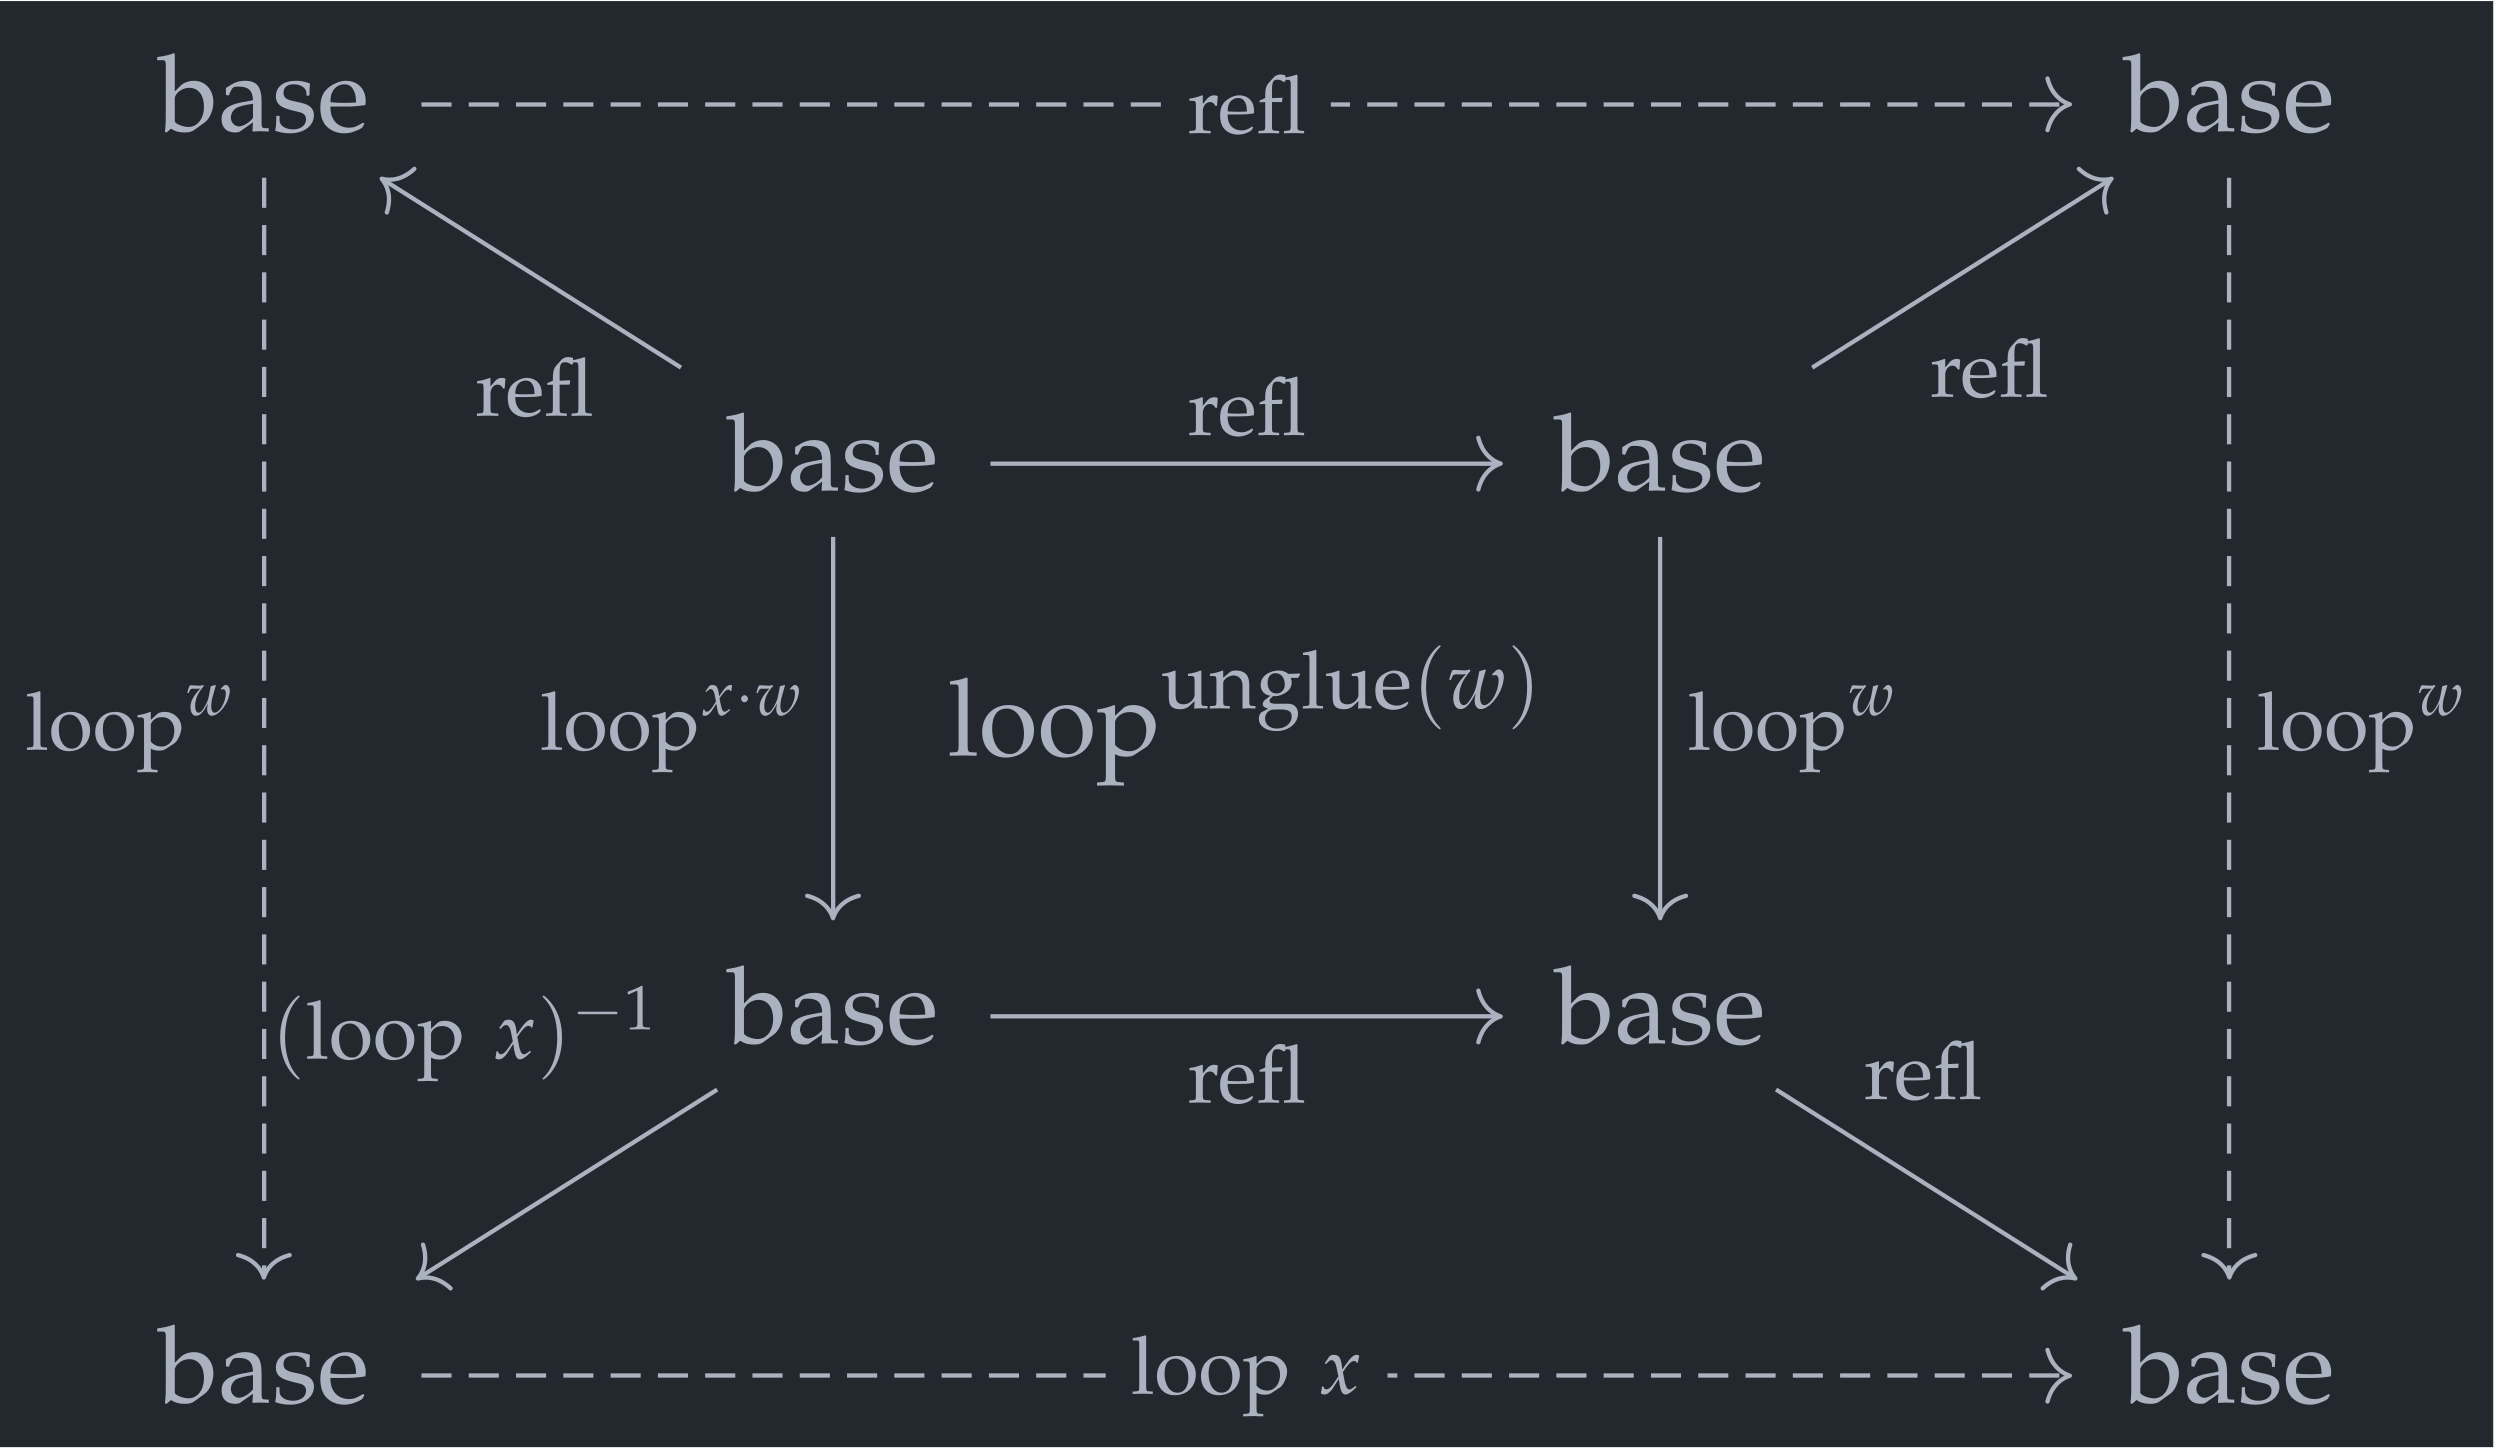 <?xml version="1.0" encoding="UTF-8"?>
<svg xmlns="http://www.w3.org/2000/svg" xmlns:xlink="http://www.w3.org/1999/xlink" width="277.248" height="160.803" viewBox="0 0 277.248 160.803">
<defs>
<g>
<g id="glyph-0-0">
<path d="M 1.781 -8.562 L 1.688 -8.656 C 1.156 -8.453 0.766 -8.359 -0.172 -8.219 L -0.172 -7.875 L 0.484 -7.875 C 0.703 -7.875 0.781 -7.75 0.781 -7.391 L 0.781 -1.828 C 0.781 -1.078 0.781 -0.766 0.688 0.078 L 0.875 0.141 L 1.359 -0.281 C 1.844 0.031 2.266 0.141 2.891 0.141 C 3.359 0.141 3.672 0.062 3.922 -0.125 L 5.109 -0.984 C 5.641 -1.359 6.062 -2.344 6.062 -3.219 C 6.062 -4.609 5.156 -5.594 3.906 -5.594 C 3.344 -5.594 2.75 -5.375 2.438 -5.062 L 1.781 -4.406 Z M 1.781 -3.672 C 1.781 -3.844 1.906 -4.047 2.094 -4.266 C 2.438 -4.609 2.891 -4.812 3.391 -4.812 C 4.391 -4.812 5.016 -4 5.016 -2.734 C 5.016 -1.391 4.297 -0.469 3.297 -0.469 C 2.672 -0.469 1.781 -0.844 1.781 -1.109 Z M 1.781 -3.672 "/>
</g>
<g id="glyph-0-1">
<path d="M 3.859 -0.984 L 3.797 0.031 C 4.578 0 4.578 0 4.734 0 C 4.797 0 5.094 0.016 5.609 0.031 L 5.609 -0.328 L 5.156 -0.344 C 4.859 -0.359 4.812 -0.453 4.812 -1.031 L 4.812 -3.219 C 4.812 -4.953 4.312 -5.594 2.938 -5.594 C 2.422 -5.594 1.938 -5.453 1.484 -5.188 L 0.859 -4.797 L 0.859 -4.031 L 1.172 -3.953 L 1.328 -4.312 C 1.578 -4.875 1.688 -4.953 2.234 -4.953 C 3.359 -4.953 3.828 -4.516 3.859 -3.438 L 2.688 -3.219 C 1.062 -2.922 0.375 -2.359 0.375 -1.328 C 0.375 -0.391 0.938 0.141 1.891 0.141 C 2.094 0.141 2.297 0.109 2.391 0.047 Z M 3.859 -1.484 C 3.516 -0.984 2.766 -0.531 2.297 -0.531 C 1.828 -0.531 1.406 -0.984 1.406 -1.484 C 1.406 -1.938 1.641 -2.344 2 -2.578 C 2.297 -2.75 2.953 -2.922 3.859 -3.047 Z M 3.859 -1.484 "/>
</g>
<g id="glyph-0-2">
<path d="M 0.484 -1.703 C 0.484 -0.875 0.453 -0.531 0.359 -0.047 C 0.984 0.156 1.438 0.234 1.984 0.234 C 3.547 0.234 4.656 -0.594 4.656 -1.766 C 4.656 -2.141 4.547 -2.406 4.328 -2.641 C 4.016 -2.938 3.625 -3.094 2.578 -3.297 C 1.594 -3.484 1.281 -3.719 1.281 -4.266 C 1.281 -4.859 1.688 -5.203 2.422 -5.203 C 3.219 -5.203 3.828 -4.781 3.828 -4.219 L 3.828 -3.953 L 4.156 -3.953 C 4.172 -4.641 4.188 -4.922 4.219 -5.297 C 3.594 -5.516 3.156 -5.594 2.672 -5.594 C 1.281 -5.594 0.438 -4.938 0.438 -3.859 C 0.438 -3.297 0.703 -2.891 1.25 -2.641 C 1.578 -2.484 2.203 -2.297 3.016 -2.125 C 3.547 -2 3.781 -1.75 3.781 -1.297 C 3.781 -0.656 3.188 -0.203 2.344 -0.203 C 1.469 -0.203 0.844 -0.625 0.844 -1.219 L 0.844 -1.703 Z M 0.484 -1.703 "/>
</g>
<g id="glyph-0-3">
<path d="M 5.203 -0.828 L 5.062 -0.953 C 4.297 -0.5 4.016 -0.391 3.5 -0.391 C 2.734 -0.391 2.094 -0.734 1.75 -1.328 C 1.531 -1.719 1.438 -2.047 1.422 -2.734 L 3.156 -2.734 C 3.984 -2.734 4.5 -2.781 5.312 -2.906 C 5.328 -3.078 5.344 -3.188 5.344 -3.328 C 5.344 -4.703 4.453 -5.594 3.125 -5.594 C 2.688 -5.594 2.172 -5.438 1.688 -5.156 C 0.703 -4.594 0.312 -3.844 0.312 -2.609 C 0.312 -1.859 0.484 -1.219 0.812 -0.766 C 1.281 -0.125 2.094 0.234 2.984 0.234 C 3.422 0.234 3.859 0.141 4.344 -0.078 C 4.672 -0.203 4.922 -0.359 4.969 -0.422 Z M 4.281 -3.188 C 3.656 -3.156 3.375 -3.141 2.938 -3.141 C 2.391 -3.141 2.094 -3.156 1.438 -3.219 C 1.438 -3.781 1.484 -4.047 1.641 -4.344 C 1.891 -4.875 2.406 -5.203 2.984 -5.203 C 3.375 -5.203 3.688 -5.047 3.906 -4.719 C 4.156 -4.328 4.25 -3.984 4.281 -3.188 Z M 4.281 -3.188 "/>
</g>
<g id="glyph-0-4">
<path d="M 0.281 -7.875 L 0.938 -7.875 C 1.156 -7.875 1.234 -7.75 1.234 -7.391 L 1.234 -1.219 C 1.234 -0.469 1.203 -0.375 0.797 -0.359 L 0.25 -0.328 L 0.25 0.031 C 1.438 0 1.438 0 1.734 0 C 2.031 0 2.031 0 3.234 0.031 L 3.234 -0.328 L 2.688 -0.359 C 2.281 -0.375 2.234 -0.469 2.234 -1.219 L 2.234 -8.562 L 2.141 -8.656 C 1.609 -8.453 1.219 -8.359 0.281 -8.219 Z M 0.281 -7.875 "/>
</g>
<g id="glyph-0-5">
<path d="M 3.328 -5.594 C 1.578 -5.594 0.375 -4.359 0.375 -2.594 C 0.375 -0.906 1.438 0.234 2.984 0.234 C 4.812 0.234 6.125 -1.031 6.125 -2.828 C 6.125 -4.438 4.953 -5.594 3.328 -5.594 Z M 3.109 -5.203 C 4.203 -5.203 5.016 -4 5.016 -2.391 C 5.016 -1.016 4.406 -0.156 3.453 -0.156 C 2.281 -0.156 1.484 -1.297 1.484 -3 C 1.484 -4.422 2.062 -5.203 3.109 -5.203 Z M 3.109 -5.203 "/>
</g>
<g id="glyph-0-6">
<path d="M 0.125 -4.766 L 0.562 -4.766 C 1.031 -4.766 1.078 -4.688 1.078 -3.906 L 1.078 2.094 C 1.078 2.844 1.047 2.938 0.641 2.953 L 0.094 3 L 0.094 3.344 C 1.281 3.312 1.281 3.312 1.578 3.312 C 1.891 3.312 1.891 3.312 3.078 3.344 L 3.078 3 L 2.531 2.953 C 2.125 2.938 2.094 2.844 2.094 2.094 L 2.094 -0.156 C 2.438 0.062 2.828 0.141 3.359 0.141 C 3.703 0.141 4.016 0.078 4.203 -0.047 L 5.562 -0.938 C 6.047 -1.234 6.609 -2.469 6.609 -3.234 C 6.609 -4.547 5.516 -5.594 4.125 -5.594 C 3.688 -5.594 3.25 -5.469 3.062 -5.297 L 2.094 -4.406 L 2.094 -5.547 L 1.984 -5.594 C 1.375 -5.344 0.75 -5.172 0.125 -5.109 Z M 2.094 -3.641 C 2.094 -3.812 2.141 -3.953 2.297 -4.156 C 2.641 -4.594 3.141 -4.812 3.734 -4.812 C 4.859 -4.812 5.562 -4.031 5.562 -2.797 C 5.562 -1.453 4.766 -0.469 3.703 -0.469 C 3.047 -0.469 2.547 -0.672 2.094 -1.172 Z M 2.094 -3.641 "/>
</g>
<g id="glyph-1-0">
<path d="M 0.203 -3.578 L 0.531 -3.578 C 0.891 -3.578 0.922 -3.516 0.922 -2.922 L 0.922 -0.906 C 0.922 -0.344 0.906 -0.281 0.594 -0.266 L 0.188 -0.234 L 0.188 0.031 C 0.828 0.016 1.062 0 1.281 0 C 1.469 0 1.469 0 2.562 0.031 L 2.562 -0.234 L 2.094 -0.266 C 1.703 -0.297 1.688 -0.328 1.688 -0.906 L 1.688 -2.453 C 1.688 -2.984 2.031 -3.438 2.469 -3.438 C 2.75 -3.438 2.938 -3.312 3.078 -3.016 L 3.266 -3.016 L 3.344 -4.094 C 3.25 -4.156 3.078 -4.188 2.922 -4.188 C 2.656 -4.188 2.375 -4.047 2.188 -3.828 L 1.688 -3.234 L 1.688 -4.156 L 1.594 -4.188 C 1.141 -4 0.672 -3.875 0.203 -3.828 Z M 0.203 -3.578 "/>
</g>
<g id="glyph-1-1">
<path d="M 3.906 -0.625 L 3.797 -0.719 C 3.219 -0.375 3.016 -0.297 2.625 -0.297 C 2.047 -0.297 1.562 -0.547 1.312 -0.984 C 1.141 -1.281 1.078 -1.531 1.062 -2.062 L 2.375 -2.062 C 2.984 -2.062 3.375 -2.078 3.984 -2.188 C 4 -2.312 4 -2.391 4 -2.5 C 4 -3.516 3.344 -4.188 2.344 -4.188 C 2.016 -4.188 1.625 -4.078 1.266 -3.859 C 0.531 -3.438 0.234 -2.891 0.234 -1.953 C 0.234 -1.391 0.359 -0.906 0.609 -0.578 C 0.969 -0.094 1.562 0.172 2.234 0.172 C 2.562 0.172 2.891 0.109 3.266 -0.047 C 3.5 -0.156 3.688 -0.266 3.734 -0.328 Z M 3.203 -2.391 C 2.75 -2.375 2.531 -2.359 2.203 -2.359 C 1.797 -2.359 1.562 -2.375 1.078 -2.406 C 1.078 -2.828 1.125 -3.031 1.234 -3.266 C 1.422 -3.656 1.812 -3.891 2.234 -3.891 C 2.531 -3.891 2.766 -3.781 2.922 -3.547 C 3.125 -3.25 3.188 -2.984 3.203 -2.391 Z M 3.203 -2.391 "/>
</g>
<g id="glyph-1-2">
<path d="M 3.188 -5.906 L 3.562 -5.906 C 3.703 -5.906 3.781 -5.734 3.781 -5.422 L 3.781 -0.906 C 3.781 -0.344 3.75 -0.281 3.453 -0.266 L 3.031 -0.234 L 3.031 0.031 C 3.938 0 3.938 0 4.156 0 C 4.375 0 4.375 0 5.266 0.031 L 5.266 -0.234 L 4.859 -0.266 C 4.562 -0.281 4.531 -0.344 4.531 -0.906 L 4.531 -6.406 L 4.453 -6.484 C 4.078 -6.359 3.781 -6.281 3.188 -6.156 L 3.188 -6.406 C 3.078 -6.422 3.078 -6.438 2.984 -6.453 C 2.797 -6.484 2.719 -6.5 2.625 -6.5 C 2.344 -6.5 2.031 -6.359 1.844 -6.125 L 1.328 -5.547 C 1.062 -5.25 0.953 -4.844 0.953 -4.25 L 0.953 -3.875 L 0.328 -3.609 L 0.328 -3.406 L 0.953 -3.438 L 0.953 -0.906 C 0.953 -0.344 0.922 -0.281 0.609 -0.266 L 0.203 -0.234 L 0.203 0.031 C 1.094 0 1.094 0 1.328 0 C 1.547 0 1.797 0.016 2.5 0.031 L 2.5 -0.234 L 2.031 -0.266 C 1.719 -0.281 1.703 -0.344 1.703 -0.906 L 1.703 -3.438 L 2.812 -3.438 L 2.875 -3.922 L 1.703 -3.875 L 1.703 -4.641 C 1.703 -5.672 1.812 -5.922 2.312 -5.922 C 2.547 -5.922 2.719 -5.859 2.984 -5.672 L 3.188 -5.719 Z M 3.188 -5.906 "/>
</g>
<g id="glyph-1-3">
<path d="M 0.203 -5.906 L 0.703 -5.906 C 0.859 -5.906 0.922 -5.812 0.922 -5.547 L 0.922 -0.906 C 0.922 -0.344 0.906 -0.281 0.594 -0.266 L 0.188 -0.234 L 0.188 0.031 C 1.078 0 1.078 0 1.312 0 C 1.531 0 1.531 0 2.422 0.031 L 2.422 -0.234 L 2.016 -0.266 C 1.703 -0.281 1.688 -0.344 1.688 -0.906 L 1.688 -6.422 L 1.594 -6.484 C 1.203 -6.344 0.906 -6.266 0.203 -6.156 Z M 0.203 -5.906 "/>
</g>
<g id="glyph-1-4">
<path d="M 2.5 -4.188 C 1.188 -4.188 0.281 -3.266 0.281 -1.938 C 0.281 -0.672 1.078 0.172 2.234 0.172 C 3.609 0.172 4.594 -0.781 4.594 -2.125 C 4.594 -3.328 3.719 -4.188 2.5 -4.188 Z M 2.328 -3.891 C 3.156 -3.891 3.766 -3 3.766 -1.781 C 3.766 -0.766 3.312 -0.109 2.578 -0.109 C 1.703 -0.109 1.125 -0.969 1.125 -2.25 C 1.125 -3.312 1.547 -3.891 2.328 -3.891 Z M 2.328 -3.891 "/>
</g>
<g id="glyph-1-5">
<path d="M 0.094 -3.578 L 0.422 -3.578 C 0.781 -3.578 0.812 -3.516 0.812 -2.922 L 0.812 1.578 C 0.812 2.141 0.781 2.203 0.484 2.219 L 0.078 2.25 L 0.078 2.516 C 0.969 2.484 0.969 2.484 1.188 2.484 C 1.406 2.484 1.406 2.484 2.312 2.516 L 2.312 2.25 L 1.891 2.219 C 1.594 2.203 1.562 2.141 1.562 1.578 L 1.562 -0.109 C 1.828 0.047 2.125 0.109 2.516 0.109 C 2.781 0.109 3.016 0.047 3.156 -0.031 L 4.172 -0.703 C 4.531 -0.922 4.953 -1.844 4.953 -2.422 C 4.953 -3.422 4.125 -4.188 3.094 -4.188 C 2.766 -4.188 2.438 -4.109 2.297 -3.969 L 1.562 -3.297 L 1.562 -4.156 L 1.484 -4.188 C 1.031 -4 0.562 -3.875 0.094 -3.828 Z M 1.562 -2.734 C 1.562 -2.859 1.609 -2.953 1.719 -3.109 C 1.984 -3.438 2.344 -3.609 2.797 -3.609 C 3.641 -3.609 4.172 -3.016 4.172 -2.094 C 4.172 -1.094 3.578 -0.344 2.766 -0.344 C 2.281 -0.344 1.906 -0.516 1.562 -0.875 Z M 1.562 -2.734 "/>
</g>
<g id="glyph-1-6">
<path d="M 4.5 -4.156 L 4.422 -4.188 C 3.953 -4 3.5 -3.875 3.016 -3.828 L 3.016 -3.578 L 3.359 -3.578 C 3.703 -3.578 3.75 -3.516 3.75 -2.922 L 3.75 -1.469 C 3.75 -1.266 3.625 -1.016 3.422 -0.812 C 3.156 -0.562 2.875 -0.438 2.531 -0.438 C 2.219 -0.438 1.969 -0.531 1.828 -0.703 C 1.703 -0.844 1.641 -1.125 1.641 -1.516 L 1.641 -4.156 L 1.562 -4.188 C 1.094 -4 0.641 -3.875 0.156 -3.828 L 0.156 -3.578 L 0.484 -3.578 C 0.844 -3.578 0.891 -3.516 0.891 -2.922 L 0.891 -1.422 C 0.891 -0.797 0.938 -0.516 1.094 -0.297 C 1.297 -0.031 1.641 0.109 2.141 0.109 C 2.547 0.109 2.906 -0.016 3.141 -0.234 L 3.75 -0.797 C 3.75 -0.531 3.734 -0.391 3.703 0.031 C 4.312 0 4.312 0 4.453 0 C 4.578 0 4.578 0 5.188 0.031 L 5.188 -0.234 L 4.828 -0.266 C 4.516 -0.281 4.5 -0.344 4.5 -0.906 Z M 4.5 -4.156 "/>
</g>
<g id="glyph-1-7">
<path d="M 3.672 0.031 C 4.203 0 4.219 0 4.375 0 C 4.5 0 4.5 0 5.109 0.031 L 5.109 -0.234 L 4.75 -0.266 C 4.438 -0.281 4.422 -0.344 4.422 -0.906 L 4.422 -2.641 C 4.422 -3.688 3.922 -4.188 2.922 -4.188 C 2.594 -4.188 2.406 -4.125 2.219 -3.969 L 1.531 -3.375 L 1.531 -4.156 L 1.453 -4.188 C 1 -4 0.531 -3.875 0.062 -3.828 L 0.062 -3.578 L 0.391 -3.578 C 0.75 -3.578 0.781 -3.516 0.781 -2.922 L 0.781 -0.906 C 0.781 -0.344 0.766 -0.281 0.453 -0.266 L 0.047 -0.234 L 0.047 0.031 C 0.656 0.016 0.906 0 1.156 0 C 1.422 0 1.656 0.016 2.266 0.031 L 2.266 -0.234 L 1.875 -0.266 C 1.562 -0.281 1.531 -0.344 1.531 -0.906 L 1.531 -2.812 C 1.531 -3.203 2.125 -3.641 2.672 -3.641 C 3.266 -3.641 3.672 -3.203 3.672 -2.516 Z M 3.672 0.031 "/>
</g>
<g id="glyph-1-8">
<path d="M 4.641 -3.375 L 4.859 -3.75 L 4.828 -3.859 L 3.562 -3.812 C 3.219 -4.078 2.906 -4.188 2.469 -4.188 C 2.078 -4.188 1.625 -4.062 1.25 -3.859 C 0.75 -3.562 0.484 -3.125 0.484 -2.578 C 0.484 -1.922 0.906 -1.469 1.562 -1.391 L 0.859 -0.844 C 0.766 -0.719 0.719 -0.594 0.719 -0.469 C 0.719 -0.219 0.891 -0.078 1.312 0.047 L 0.531 0.469 C 0.406 0.547 0.281 0.875 0.281 1.156 C 0.281 1.969 1.078 2.531 2.219 2.531 C 3.562 2.531 4.625 1.688 4.625 0.594 C 4.625 -0.047 4.203 -0.5 3.578 -0.5 L 2.141 -0.5 C 1.688 -0.5 1.469 -0.609 1.469 -0.844 C 1.469 -0.969 1.531 -1.062 1.766 -1.266 C 1.828 -1.312 1.844 -1.328 1.875 -1.359 C 1.969 -1.344 2.016 -1.344 2.094 -1.344 C 2.469 -1.344 2.953 -1.516 3.312 -1.766 C 3.719 -2.062 3.922 -2.422 3.922 -2.891 C 3.922 -3.078 3.891 -3.188 3.812 -3.375 Z M 2.141 -3.891 C 2.75 -3.891 3.156 -3.391 3.156 -2.625 C 3.156 -2.047 2.781 -1.641 2.25 -1.641 C 1.641 -1.641 1.25 -2.109 1.25 -2.797 C 1.25 -3.484 1.578 -3.891 2.141 -3.891 Z M 2.562 0.125 C 3.578 0.125 3.922 0.328 3.922 0.906 C 3.922 1.688 3.219 2.25 2.281 2.25 C 1.5 2.25 0.969 1.797 0.969 1.141 C 0.969 0.734 1.203 0.359 1.562 0.219 C 1.703 0.141 1.953 0.125 2.562 0.125 Z M 2.562 0.125 "/>
</g>
<g id="glyph-2-0">
<path d="M 0.141 -0.609 C 0.141 -0.469 0.125 -0.375 0.094 -0.156 C 0.078 -0.078 0.062 -0.062 0.062 0 C 0.172 0.047 0.281 0.078 0.359 0.078 C 0.594 0.078 0.859 -0.125 1.078 -0.453 L 1.609 -1.266 L 1.688 -0.781 C 1.766 -0.188 1.938 0.078 2.188 0.078 C 2.344 0.078 2.562 -0.047 2.781 -0.25 L 3.125 -0.547 L 3.062 -0.688 C 2.812 -0.469 2.641 -0.375 2.531 -0.375 C 2.422 -0.375 2.328 -0.438 2.266 -0.578 C 2.203 -0.703 2.125 -0.969 2.094 -1.172 L 1.953 -1.875 L 2.203 -2.219 C 2.531 -2.656 2.719 -2.828 2.938 -2.828 C 3.047 -2.828 3.125 -2.766 3.156 -2.656 L 3.266 -2.688 L 3.359 -3.281 C 3.281 -3.328 3.219 -3.344 3.156 -3.344 C 2.875 -3.344 2.594 -3.094 2.172 -2.469 L 1.906 -2.078 L 1.875 -2.406 C 1.781 -3.094 1.594 -3.344 1.188 -3.344 C 1.016 -3.344 0.859 -3.297 0.797 -3.203 L 0.391 -2.625 L 0.5 -2.562 C 0.719 -2.797 0.859 -2.891 0.984 -2.891 C 1.219 -2.891 1.375 -2.609 1.484 -1.922 L 1.562 -1.5 L 1.281 -1.062 C 0.984 -0.594 0.75 -0.375 0.562 -0.375 C 0.453 -0.375 0.375 -0.406 0.359 -0.438 L 0.281 -0.625 Z M 0.141 -0.609 "/>
</g>
<g id="glyph-2-1">
<path d="M 3.859 -2.938 L 3.922 -2.812 C 3.984 -2.844 4.047 -2.875 4.109 -2.875 C 4.297 -2.875 4.422 -2.719 4.422 -2.438 C 4.422 -1.422 3.734 -0.266 3.156 -0.266 C 2.953 -0.266 2.797 -0.547 2.797 -0.938 C 2.797 -1.266 2.859 -1.719 2.953 -2.016 L 3.312 -3.297 L 3.266 -3.344 L 2.75 -3.203 L 2.547 -2.156 C 2.469 -1.734 2.359 -1.453 2.156 -1.078 C 1.891 -0.562 1.625 -0.266 1.406 -0.266 C 1.172 -0.266 1.016 -0.547 1.016 -0.953 C 1.016 -1.766 1.297 -2.453 1.984 -3.219 L 1.906 -3.344 C 1.766 -3.281 1.688 -3.266 1.484 -3.266 C 1.297 -3.266 1 -3.281 0.797 -3.297 L 0.719 -3.312 C 0.672 -3.312 0.641 -3.312 0.625 -3.312 C 0.547 -3.312 0.484 -3.297 0.406 -3.266 C 0.312 -3.078 0.234 -2.828 0.141 -2.453 L 0.297 -2.453 L 0.422 -2.734 C 0.469 -2.859 0.609 -2.938 0.766 -2.938 C 0.812 -2.938 0.875 -2.938 0.953 -2.922 C 1.016 -2.922 1.078 -2.922 1.156 -2.922 C 1.312 -2.922 1.391 -2.922 1.578 -2.953 L 1.547 -2.922 C 1.516 -2.859 1.484 -2.828 1.359 -2.703 C 0.734 -1.969 0.5 -1.469 0.5 -0.875 C 0.5 -0.312 0.75 0.078 1.109 0.078 C 1.562 0.078 1.922 -0.312 2.438 -1.297 C 2.375 -1 2.344 -0.828 2.344 -0.656 C 2.344 -0.219 2.547 0.078 2.859 0.078 C 3.422 0.078 4.156 -0.625 4.594 -1.578 C 4.734 -1.922 4.859 -2.391 4.859 -2.672 C 4.859 -3.062 4.672 -3.344 4.422 -3.344 C 4.344 -3.344 4.25 -3.328 4.203 -3.266 Z M 3.859 -2.938 "/>
</g>
<g id="glyph-3-0">
<path d="M 1.391 -1.812 C 1.391 -2.016 1.219 -2.203 1 -2.203 C 0.797 -2.203 0.625 -2.016 0.625 -1.812 C 0.625 -1.609 0.797 -1.422 1 -1.422 C 1.219 -1.422 1.391 -1.609 1.391 -1.812 Z M 1.391 -1.812 "/>
</g>
<g id="glyph-3-1">
<path d="M 4.781 -1.672 C 4.906 -1.672 5.031 -1.672 5.031 -1.812 C 5.031 -1.953 4.906 -1.953 4.781 -1.953 L 0.859 -1.953 C 0.734 -1.953 0.609 -1.953 0.609 -1.812 C 0.609 -1.672 0.734 -1.672 0.859 -1.672 Z M 4.781 -1.672 "/>
</g>
<g id="glyph-4-0">
<path d="M 0.188 -0.781 C 0.188 -0.609 0.172 -0.484 0.109 -0.203 C 0.094 -0.094 0.094 -0.078 0.078 -0.016 C 0.219 0.062 0.359 0.094 0.469 0.094 C 0.766 0.094 1.109 -0.156 1.391 -0.578 L 2.062 -1.625 L 2.156 -1.016 C 2.281 -0.25 2.484 0.094 2.812 0.094 C 3 0.094 3.281 -0.047 3.578 -0.312 L 4.016 -0.703 L 3.938 -0.875 C 3.609 -0.609 3.391 -0.469 3.25 -0.469 C 3.109 -0.469 3 -0.562 2.906 -0.734 C 2.828 -0.906 2.719 -1.25 2.688 -1.5 L 2.516 -2.406 L 2.828 -2.844 C 3.25 -3.422 3.5 -3.625 3.766 -3.625 C 3.922 -3.625 4.016 -3.562 4.062 -3.422 L 4.188 -3.453 L 4.328 -4.219 C 4.219 -4.281 4.141 -4.312 4.062 -4.312 C 3.703 -4.312 3.344 -3.984 2.781 -3.156 L 2.453 -2.672 L 2.406 -3.094 C 2.297 -3.984 2.062 -4.312 1.531 -4.312 C 1.297 -4.312 1.094 -4.234 1.016 -4.125 L 0.5 -3.375 L 0.656 -3.281 C 0.922 -3.594 1.094 -3.719 1.266 -3.719 C 1.562 -3.719 1.766 -3.359 1.906 -2.469 L 2.016 -1.922 L 1.656 -1.375 C 1.266 -0.766 0.969 -0.484 0.719 -0.484 C 0.578 -0.484 0.484 -0.516 0.469 -0.562 L 0.359 -0.812 Z M 0.188 -0.781 "/>
</g>
<g id="glyph-4-1">
<path d="M 4.953 -3.781 L 5.047 -3.609 C 5.125 -3.672 5.203 -3.688 5.297 -3.688 C 5.531 -3.688 5.672 -3.484 5.672 -3.125 C 5.672 -1.828 4.812 -0.344 4.047 -0.344 C 3.797 -0.344 3.609 -0.703 3.609 -1.203 C 3.609 -1.625 3.688 -2.203 3.797 -2.594 L 4.25 -4.234 L 4.188 -4.312 L 3.531 -4.109 L 3.266 -2.781 C 3.156 -2.219 3.031 -1.875 2.781 -1.391 C 2.422 -0.719 2.078 -0.344 1.812 -0.344 C 1.5 -0.344 1.297 -0.703 1.297 -1.219 C 1.297 -2.281 1.656 -3.141 2.547 -4.141 L 2.453 -4.312 C 2.281 -4.234 2.156 -4.203 1.906 -4.203 C 1.656 -4.203 1.281 -4.219 1.031 -4.25 L 0.922 -4.25 C 0.859 -4.266 0.828 -4.266 0.812 -4.266 C 0.703 -4.266 0.625 -4.25 0.531 -4.203 C 0.406 -3.953 0.297 -3.641 0.188 -3.141 L 0.391 -3.141 L 0.531 -3.516 C 0.594 -3.672 0.781 -3.766 0.984 -3.766 C 1.031 -3.766 1.125 -3.766 1.234 -3.766 C 1.312 -3.75 1.375 -3.75 1.5 -3.75 C 1.688 -3.75 1.797 -3.766 2.016 -3.797 L 2 -3.75 C 1.938 -3.688 1.906 -3.641 1.75 -3.469 C 0.953 -2.531 0.641 -1.891 0.641 -1.125 C 0.641 -0.391 0.953 0.094 1.438 0.094 C 2 0.094 2.469 -0.391 3.125 -1.672 C 3.047 -1.281 3.016 -1.047 3.016 -0.844 C 3.016 -0.281 3.281 0.094 3.688 0.094 C 4.406 0.094 5.344 -0.797 5.906 -2.031 C 6.094 -2.469 6.25 -3.078 6.25 -3.438 C 6.25 -3.938 6.016 -4.312 5.688 -4.312 C 5.578 -4.312 5.469 -4.266 5.391 -4.203 Z M 4.953 -3.781 "/>
</g>
<g id="glyph-5-0">
<path d="M 3.078 2.234 C 3.078 2.203 3.078 2.188 2.922 2.031 C 1.766 0.859 1.469 -0.906 1.469 -2.328 C 1.469 -3.953 1.812 -5.562 2.969 -6.734 C 3.078 -6.844 3.078 -6.859 3.078 -6.891 C 3.078 -6.953 3.047 -6.984 2.984 -6.984 C 2.891 -6.984 2.062 -6.344 1.516 -5.172 C 1.031 -4.141 0.922 -3.109 0.922 -2.328 C 0.922 -1.609 1.031 -0.469 1.531 0.578 C 2.094 1.719 2.891 2.328 2.984 2.328 C 3.047 2.328 3.078 2.297 3.078 2.234 Z M 3.078 2.234 "/>
</g>
<g id="glyph-5-1">
<path d="M 2.688 -2.328 C 2.688 -3.047 2.594 -4.188 2.078 -5.234 C 1.516 -6.375 0.719 -6.984 0.625 -6.984 C 0.562 -6.984 0.531 -6.953 0.531 -6.891 C 0.531 -6.859 0.531 -6.844 0.703 -6.672 C 1.625 -5.75 2.156 -4.281 2.156 -2.328 C 2.156 -0.734 1.812 0.906 0.656 2.078 C 0.531 2.188 0.531 2.203 0.531 2.234 C 0.531 2.297 0.562 2.328 0.625 2.328 C 0.719 2.328 1.562 1.688 2.109 0.516 C 2.578 -0.516 2.688 -1.547 2.688 -2.328 Z M 2.688 -2.328 "/>
</g>
<g id="glyph-6-0">
<path d="M 0.469 -3.859 L 0.531 -3.859 L 1.438 -4.266 C 1.438 -4.266 1.453 -4.266 1.453 -4.266 C 1.5 -4.266 1.516 -4.203 1.516 -4.047 L 1.516 -0.672 C 1.516 -0.312 1.438 -0.234 1.062 -0.203 L 0.672 -0.188 L 0.672 0.016 C 1.734 0 1.734 0 1.812 0 C 1.906 0 2.062 0 2.297 0 C 2.375 0.016 2.625 0.016 2.906 0.016 L 2.906 -0.188 L 2.547 -0.203 C 2.156 -0.234 2.094 -0.312 2.094 -0.672 L 2.094 -4.797 L 2 -4.828 C 1.547 -4.594 1.047 -4.375 0.422 -4.156 Z M 0.469 -3.859 "/>
</g>
</g>
<clipPath id="clip-0">
<path clip-rule="nonzero" d="M 0 0.121 L 276.496 0.121 L 276.496 160.488 L 0 160.488 Z M 0 0.121 "/>
</clipPath>
</defs>
<g clip-path="url(#clip-0)">
<path fill-rule="nonzero" fill="rgb(13.724%, 15.294%, 18.039%)" fill-opacity="1" d="M 0 160.488 L 276.496 160.488 L 276.496 0.121 L 0 0.121 Z M 0 160.488 "/>
</g>
<g fill="rgb(67.059%, 69.803%, 74.901%)" fill-opacity="1">
<use xlink:href="#glyph-0-0" x="17.602" y="14.552"/>
<use xlink:href="#glyph-0-1" x="24.196" y="14.552"/>
<use xlink:href="#glyph-0-2" x="30.157" y="14.552"/>
<use xlink:href="#glyph-0-3" x="35.212" y="14.552"/>
</g>
<g fill="rgb(67.059%, 69.803%, 74.901%)" fill-opacity="1">
<use xlink:href="#glyph-0-0" x="235.574" y="14.552"/>
<use xlink:href="#glyph-0-1" x="242.167" y="14.552"/>
<use xlink:href="#glyph-0-2" x="248.129" y="14.552"/>
<use xlink:href="#glyph-0-3" x="253.184" y="14.552"/>
</g>
<g fill="rgb(67.059%, 69.803%, 74.901%)" fill-opacity="1">
<use xlink:href="#glyph-0-0" x="80.723" y="54.395"/>
<use xlink:href="#glyph-0-1" x="87.316" y="54.395"/>
<use xlink:href="#glyph-0-2" x="93.278" y="54.395"/>
<use xlink:href="#glyph-0-3" x="98.333" y="54.395"/>
</g>
<g fill="rgb(67.059%, 69.803%, 74.901%)" fill-opacity="1">
<use xlink:href="#glyph-0-0" x="172.456" y="54.395"/>
<use xlink:href="#glyph-0-1" x="179.05" y="54.395"/>
<use xlink:href="#glyph-0-2" x="185.011" y="54.395"/>
<use xlink:href="#glyph-0-3" x="190.066" y="54.395"/>
</g>
<g fill="rgb(67.059%, 69.803%, 74.901%)" fill-opacity="1">
<use xlink:href="#glyph-0-0" x="80.723" y="115.7"/>
<use xlink:href="#glyph-0-1" x="87.316" y="115.7"/>
<use xlink:href="#glyph-0-2" x="93.278" y="115.7"/>
<use xlink:href="#glyph-0-3" x="98.333" y="115.7"/>
</g>
<g fill="rgb(67.059%, 69.803%, 74.901%)" fill-opacity="1">
<use xlink:href="#glyph-0-0" x="172.456" y="115.7"/>
<use xlink:href="#glyph-0-1" x="179.05" y="115.7"/>
<use xlink:href="#glyph-0-2" x="185.011" y="115.7"/>
<use xlink:href="#glyph-0-3" x="190.066" y="115.7"/>
</g>
<g fill="rgb(67.059%, 69.803%, 74.901%)" fill-opacity="1">
<use xlink:href="#glyph-0-0" x="17.603" y="155.544"/>
<use xlink:href="#glyph-0-1" x="24.197" y="155.544"/>
<use xlink:href="#glyph-0-2" x="30.158" y="155.544"/>
<use xlink:href="#glyph-0-3" x="35.213" y="155.544"/>
</g>
<g fill="rgb(67.059%, 69.803%, 74.901%)" fill-opacity="1">
<use xlink:href="#glyph-0-0" x="235.575" y="155.544"/>
<use xlink:href="#glyph-0-1" x="242.168" y="155.544"/>
<use xlink:href="#glyph-0-2" x="248.13" y="155.544"/>
<use xlink:href="#glyph-0-3" x="253.185" y="155.544"/>
</g>
<path fill="none" stroke-width="0.478" stroke-linecap="butt" stroke-linejoin="miter" stroke="rgb(67.059%, 69.803%, 74.901%)" stroke-opacity="1" stroke-miterlimit="10" d="M -28.494 29.466 L 28.014 29.466 " transform="matrix(0.997, 0, 0, -0.997, 138.249, 80.8)"/>
<path fill="none" stroke-width="0.478" stroke-linecap="round" stroke-linejoin="round" stroke="rgb(67.059%, 69.803%, 74.901%)" stroke-opacity="1" stroke-miterlimit="10" d="M -2.488 2.868 C -2.034 1.148 -1.02 0.333 -0.001 0 C -1.02 -0.336 -2.034 -1.147 -2.488 -2.871 " transform="matrix(0.997, 0, 0, -0.997, 166.427, 51.414)"/>
<g fill="rgb(67.059%, 69.803%, 74.901%)" fill-opacity="1">
<use xlink:href="#glyph-1-0" x="131.704" y="48.238"/>
</g>
<g fill="rgb(67.059%, 69.803%, 74.901%)" fill-opacity="1">
<use xlink:href="#glyph-1-1" x="135.075" y="48.238"/>
<use xlink:href="#glyph-1-2" x="139.358" y="48.238"/>
</g>
<path fill="none" stroke-width="0.478" stroke-linecap="butt" stroke-linejoin="miter" stroke="rgb(67.059%, 69.803%, 74.901%)" stroke-opacity="1" stroke-miterlimit="10" d="M -45.991 21.319 L -45.991 -20.842 " transform="matrix(0.997, 0, 0, -0.997, 138.249, 80.8)"/>
<path fill="none" stroke-width="0.478" stroke-linecap="round" stroke-linejoin="round" stroke="rgb(67.059%, 69.803%, 74.901%)" stroke-opacity="1" stroke-miterlimit="10" d="M -2.488 2.868 C -2.033 1.149 -1.019 0.334 -0 0.001 C -1.019 -0.336 -2.033 -1.146 -2.488 -2.87 " transform="matrix(0, 0.997, 0.997, 0, 92.382, 101.825)"/>
<g fill="rgb(67.059%, 69.803%, 74.901%)" fill-opacity="1">
<use xlink:href="#glyph-1-3" x="59.892" y="83.135"/>
<use xlink:href="#glyph-1-4" x="62.494" y="83.135"/>
<use xlink:href="#glyph-1-4" x="67.376" y="83.135"/>
<use xlink:href="#glyph-1-5" x="72.259" y="83.135"/>
</g>
<g fill="rgb(67.059%, 69.803%, 74.901%)" fill-opacity="1">
<use xlink:href="#glyph-2-0" x="77.838" y="79.305"/>
</g>
<g fill="rgb(67.059%, 69.803%, 74.901%)" fill-opacity="1">
<use xlink:href="#glyph-3-0" x="81.559" y="79.305"/>
</g>
<g fill="rgb(67.059%, 69.803%, 74.901%)" fill-opacity="1">
<use xlink:href="#glyph-2-1" x="83.743" y="79.305"/>
</g>
<path fill="none" stroke-width="0.478" stroke-linecap="butt" stroke-linejoin="miter" stroke="rgb(67.059%, 69.803%, 74.901%)" stroke-opacity="1" stroke-miterlimit="10" d="M -28.494 -32.005 L 28.014 -32.005 " transform="matrix(0.997, 0, 0, -0.997, 138.249, 80.8)"/>
<path fill="none" stroke-width="0.478" stroke-linecap="round" stroke-linejoin="round" stroke="rgb(67.059%, 69.803%, 74.901%)" stroke-opacity="1" stroke-miterlimit="10" d="M -2.488 2.868 C -2.034 1.149 -1.02 0.334 -0.001 0.001 C -1.02 -0.336 -2.034 -1.146 -2.488 -2.87 " transform="matrix(0.997, 0, 0, -0.997, 166.427, 112.72)"/>
<g fill="rgb(67.059%, 69.803%, 74.901%)" fill-opacity="1">
<use xlink:href="#glyph-1-0" x="131.704" y="122.268"/>
</g>
<g fill="rgb(67.059%, 69.803%, 74.901%)" fill-opacity="1">
<use xlink:href="#glyph-1-1" x="135.075" y="122.268"/>
<use xlink:href="#glyph-1-2" x="139.358" y="122.268"/>
</g>
<path fill="none" stroke-width="0.478" stroke-linecap="butt" stroke-linejoin="miter" stroke="rgb(67.059%, 69.803%, 74.901%)" stroke-opacity="1" stroke-miterlimit="10" d="M 45.993 21.319 L 45.993 -20.842 " transform="matrix(0.997, 0, 0, -0.997, 138.249, 80.8)"/>
<path fill="none" stroke-width="0.478" stroke-linecap="round" stroke-linejoin="round" stroke="rgb(67.059%, 69.803%, 74.901%)" stroke-opacity="1" stroke-miterlimit="10" d="M -2.488 2.868 C -2.033 1.148 -1.019 0.334 -0 0.001 C -1.019 -0.336 -2.033 -1.147 -2.488 -2.87 " transform="matrix(0, 0.997, 0.997, 0, 184.116, 101.825)"/>
<g fill="rgb(67.059%, 69.803%, 74.901%)" fill-opacity="1">
<use xlink:href="#glyph-1-3" x="187.15" y="83.135"/>
<use xlink:href="#glyph-1-4" x="189.753" y="83.135"/>
<use xlink:href="#glyph-1-4" x="194.635" y="83.135"/>
<use xlink:href="#glyph-1-5" x="199.517" y="83.135"/>
</g>
<g fill="rgb(67.059%, 69.803%, 74.901%)" fill-opacity="1">
<use xlink:href="#glyph-2-1" x="204.978" y="79.305"/>
</g>
<path fill="none" stroke-width="0.478" stroke-linecap="butt" stroke-linejoin="miter" stroke="rgb(67.059%, 69.803%, 74.901%)" stroke-opacity="1" stroke-dasharray="3.347 1.913" stroke-miterlimit="10" d="M -91.786 69.418 L 91.307 69.418 " transform="matrix(0.997, 0, 0, -0.997, 138.249, 80.8)"/>
<path fill="none" stroke-width="0.478" stroke-linecap="round" stroke-linejoin="round" stroke="rgb(67.059%, 69.803%, 74.901%)" stroke-opacity="1" stroke-miterlimit="10" d="M -2.487 2.871 C -2.033 1.148 -1.018 0.333 0 0 C -1.018 -0.333 -2.033 -1.148 -2.487 -2.871 " transform="matrix(0.997, 0, 0, -0.997, 229.547, 11.57)"/>
<path fill-rule="nonzero" fill="rgb(13.724%, 15.294%, 18.039%)" fill-opacity="1" d="M 128.906 17.695 L 147.59 17.695 L 147.59 5.445 L 128.906 5.445 Z M 128.906 17.695 "/>
<g fill="rgb(67.059%, 69.803%, 74.901%)" fill-opacity="1">
<use xlink:href="#glyph-1-0" x="131.704" y="14.757"/>
</g>
<g fill="rgb(67.059%, 69.803%, 74.901%)" fill-opacity="1">
<use xlink:href="#glyph-1-1" x="135.075" y="14.757"/>
<use xlink:href="#glyph-1-2" x="139.358" y="14.757"/>
</g>
<path fill="none" stroke-width="0.478" stroke-linecap="butt" stroke-linejoin="miter" stroke="rgb(67.059%, 69.803%, 74.901%)" stroke-opacity="1" stroke-dasharray="3.347 1.913" stroke-miterlimit="10" d="M -109.283 61.271 L -109.283 -60.794 " transform="matrix(0.997, 0, 0, -0.997, 138.249, 80.8)"/>
<path fill="none" stroke-width="0.478" stroke-linecap="round" stroke-linejoin="round" stroke="rgb(67.059%, 69.803%, 74.901%)" stroke-opacity="1" stroke-miterlimit="10" d="M -2.488 2.871 C -2.034 1.148 -1.019 0.333 -0.001 -0 C -1.019 -0.333 -2.034 -1.148 -2.488 -2.871 " transform="matrix(0, 0.997, 0.997, 0, 29.262, 141.669)"/>
<g fill="rgb(67.059%, 69.803%, 74.901%)" fill-opacity="1">
<use xlink:href="#glyph-1-3" x="2.795" y="83.135"/>
<use xlink:href="#glyph-1-4" x="5.398" y="83.135"/>
<use xlink:href="#glyph-1-4" x="10.28" y="83.135"/>
<use xlink:href="#glyph-1-5" x="15.162" y="83.135"/>
</g>
<g fill="rgb(67.059%, 69.803%, 74.901%)" fill-opacity="1">
<use xlink:href="#glyph-2-1" x="20.624" y="79.305"/>
</g>
<path fill="none" stroke-width="0.478" stroke-linecap="butt" stroke-linejoin="miter" stroke="rgb(67.059%, 69.803%, 74.901%)" stroke-opacity="1" stroke-dasharray="3.347 1.913" stroke-miterlimit="10" d="M -91.786 -71.957 L 91.307 -71.957 " transform="matrix(0.997, 0, 0, -0.997, 138.249, 80.8)"/>
<path fill="none" stroke-width="0.478" stroke-linecap="round" stroke-linejoin="round" stroke="rgb(67.059%, 69.803%, 74.901%)" stroke-opacity="1" stroke-miterlimit="10" d="M -2.487 2.869 C -2.033 1.149 -1.018 0.334 0 0.001 C -1.018 -0.335 -2.033 -1.146 -2.487 -2.87 " transform="matrix(0.997, 0, 0, -0.997, 229.547, 152.564)"/>
<path fill-rule="nonzero" fill="rgb(13.724%, 15.294%, 18.039%)" fill-opacity="1" d="M 122.625 159.879 L 153.875 159.879 L 153.875 145.25 L 122.625 145.25 Z M 122.625 159.879 "/>
<g fill="rgb(67.059%, 69.803%, 74.901%)" fill-opacity="1">
<use xlink:href="#glyph-1-3" x="125.42" y="154.559"/>
<use xlink:href="#glyph-1-4" x="128.022" y="154.559"/>
<use xlink:href="#glyph-1-4" x="132.904" y="154.559"/>
<use xlink:href="#glyph-1-5" x="137.787" y="154.559"/>
</g>
<g fill="rgb(67.059%, 69.803%, 74.901%)" fill-opacity="1">
<use xlink:href="#glyph-4-0" x="146.406" y="154.559"/>
</g>
<path fill="none" stroke-width="0.478" stroke-linecap="butt" stroke-linejoin="miter" stroke="rgb(67.059%, 69.803%, 74.901%)" stroke-opacity="1" stroke-dasharray="3.347 1.913" stroke-miterlimit="10" d="M 109.281 61.271 L 109.281 -60.794 " transform="matrix(0.997, 0, 0, -0.997, 138.249, 80.8)"/>
<path fill="none" stroke-width="0.478" stroke-linecap="round" stroke-linejoin="round" stroke="rgb(67.059%, 69.803%, 74.901%)" stroke-opacity="1" stroke-miterlimit="10" d="M -2.488 2.869 C -2.034 1.146 -1.019 0.335 -0.001 -0.002 C -1.019 -0.335 -2.034 -1.15 -2.488 -2.869 " transform="matrix(0, 0.997, 0.997, 0, 247.236, 141.669)"/>
<g fill="rgb(67.059%, 69.803%, 74.901%)" fill-opacity="1">
<use xlink:href="#glyph-1-3" x="250.269" y="83.135"/>
<use xlink:href="#glyph-1-4" x="252.871" y="83.135"/>
<use xlink:href="#glyph-1-4" x="257.754" y="83.135"/>
<use xlink:href="#glyph-1-5" x="262.636" y="83.135"/>
</g>
<g fill="rgb(67.059%, 69.803%, 74.901%)" fill-opacity="1">
<use xlink:href="#glyph-2-1" x="268.097" y="79.305"/>
</g>
<path fill="none" stroke-width="0.478" stroke-linecap="butt" stroke-linejoin="miter" stroke="rgb(67.059%, 69.803%, 74.901%)" stroke-opacity="1" stroke-miterlimit="10" d="M -62.915 40.151 L -95.977 61.016 " transform="matrix(0.997, 0, 0, -0.997, 138.249, 80.8)"/>
<path fill="none" stroke-width="0.478" stroke-linecap="round" stroke-linejoin="round" stroke="rgb(67.059%, 69.803%, 74.901%)" stroke-opacity="1" stroke-miterlimit="10" d="M -2.484 2.869 C -2.033 1.148 -1.019 0.334 0.002 0 C -1.019 -0.334 -2.033 -1.149 -2.487 -2.867 " transform="matrix(-0.843, -0.532, -0.532, 0.843, 42.33, 19.821)"/>
<g fill="rgb(67.059%, 69.803%, 74.901%)" fill-opacity="1">
<use xlink:href="#glyph-1-0" x="52.705" y="46.094"/>
</g>
<g fill="rgb(67.059%, 69.803%, 74.901%)" fill-opacity="1">
<use xlink:href="#glyph-1-1" x="56.076" y="46.094"/>
<use xlink:href="#glyph-1-2" x="60.36" y="46.094"/>
</g>
<path fill="none" stroke-width="0.478" stroke-linecap="butt" stroke-linejoin="miter" stroke="rgb(67.059%, 69.803%, 74.901%)" stroke-opacity="1" stroke-miterlimit="10" d="M 62.913 40.151 L 95.975 61.016 " transform="matrix(0.997, 0, 0, -0.997, 138.249, 80.8)"/>
<path fill="none" stroke-width="0.478" stroke-linecap="round" stroke-linejoin="round" stroke="rgb(67.059%, 69.803%, 74.901%)" stroke-opacity="1" stroke-miterlimit="10" d="M -2.488 2.868 C -2.031 1.148 -1.021 0.335 0 0.001 C -1.021 -0.333 -2.031 -1.149 -2.486 -2.868 " transform="matrix(0.843, -0.532, -0.532, -0.843, 234.168, 19.821)"/>
<g fill="rgb(67.059%, 69.803%, 74.901%)" fill-opacity="1">
<use xlink:href="#glyph-1-0" x="214.039" y="43.987"/>
</g>
<g fill="rgb(67.059%, 69.803%, 74.901%)" fill-opacity="1">
<use xlink:href="#glyph-1-1" x="217.411" y="43.987"/>
<use xlink:href="#glyph-1-2" x="221.694" y="43.987"/>
</g>
<path fill="none" stroke-width="0.478" stroke-linecap="butt" stroke-linejoin="miter" stroke="rgb(67.059%, 69.803%, 74.901%)" stroke-opacity="1" stroke-miterlimit="10" d="M -58.889 -40.152 L -91.955 -61.017 " transform="matrix(0.997, 0, 0, -0.997, 138.249, 80.8)"/>
<path fill="none" stroke-width="0.478" stroke-linecap="round" stroke-linejoin="round" stroke="rgb(67.059%, 69.803%, 74.901%)" stroke-opacity="1" stroke-miterlimit="10" d="M -2.489 2.869 C -2.032 1.149 -1.021 0.336 0 0.002 C -1.02 -0.337 -2.032 -1.148 -2.488 -2.87 " transform="matrix(-0.843, 0.532, 0.532, 0.843, 46.343, 141.78)"/>
<g fill="rgb(67.059%, 69.803%, 74.901%)" fill-opacity="1">
<use xlink:href="#glyph-5-0" x="30.146" y="117.393"/>
</g>
<g fill="rgb(67.059%, 69.803%, 74.901%)" fill-opacity="1">
<use xlink:href="#glyph-1-3" x="33.871" y="117.393"/>
<use xlink:href="#glyph-1-4" x="36.473" y="117.393"/>
<use xlink:href="#glyph-1-4" x="41.356" y="117.393"/>
<use xlink:href="#glyph-1-5" x="46.238" y="117.393"/>
</g>
<g fill="rgb(67.059%, 69.803%, 74.901%)" fill-opacity="1">
<use xlink:href="#glyph-4-0" x="54.856" y="117.393"/>
</g>
<g fill="rgb(67.059%, 69.803%, 74.901%)" fill-opacity="1">
<use xlink:href="#glyph-5-1" x="59.64" y="117.393"/>
</g>
<g fill="rgb(67.059%, 69.803%, 74.901%)" fill-opacity="1">
<use xlink:href="#glyph-3-1" x="63.452" y="114.147"/>
</g>
<g fill="rgb(67.059%, 69.803%, 74.901%)" fill-opacity="1">
<use xlink:href="#glyph-6-0" x="69.172" y="114.147"/>
</g>
<path fill="none" stroke-width="0.478" stroke-linecap="butt" stroke-linejoin="miter" stroke="rgb(67.059%, 69.803%, 74.901%)" stroke-opacity="1" stroke-miterlimit="10" d="M 58.891 -40.152 L 91.953 -61.017 " transform="matrix(0.997, 0, 0, -0.997, 138.249, 80.8)"/>
<path fill="none" stroke-width="0.478" stroke-linecap="round" stroke-linejoin="round" stroke="rgb(67.059%, 69.803%, 74.901%)" stroke-opacity="1" stroke-miterlimit="10" d="M -2.487 2.871 C -2.033 1.147 -1.021 0.336 0.002 -0.001 C -1.019 -0.335 -2.03 -1.148 -2.487 -2.868 " transform="matrix(0.843, 0.532, 0.532, -0.843, 230.155, 141.78)"/>
<g fill="rgb(67.059%, 69.803%, 74.901%)" fill-opacity="1">
<use xlink:href="#glyph-1-0" x="206.689" y="121.878"/>
</g>
<g fill="rgb(67.059%, 69.803%, 74.901%)" fill-opacity="1">
<use xlink:href="#glyph-1-1" x="210.061" y="121.878"/>
<use xlink:href="#glyph-1-2" x="214.344" y="121.878"/>
</g>
<g fill="rgb(67.059%, 69.803%, 74.901%)" fill-opacity="1">
<use xlink:href="#glyph-0-4" x="105.075" y="83.781"/>
<use xlink:href="#glyph-0-5" x="108.545" y="83.781"/>
<use xlink:href="#glyph-0-5" x="115.054" y="83.781"/>
<use xlink:href="#glyph-0-6" x="121.564" y="83.781"/>
</g>
<g fill="rgb(67.059%, 69.803%, 74.901%)" fill-opacity="1">
<use xlink:href="#glyph-1-6" x="128.729" y="78.547"/>
<use xlink:href="#glyph-1-7" x="134.121" y="78.547"/>
<use xlink:href="#glyph-1-8" x="139.325" y="78.547"/>
<use xlink:href="#glyph-1-3" x="144.297" y="78.547"/>
<use xlink:href="#glyph-1-6" x="146.899" y="78.547"/>
<use xlink:href="#glyph-1-1" x="152.291" y="78.547"/>
</g>
<g fill="rgb(67.059%, 69.803%, 74.901%)" fill-opacity="1">
<use xlink:href="#glyph-5-0" x="156.686" y="78.547"/>
</g>
<g fill="rgb(67.059%, 69.803%, 74.901%)" fill-opacity="1">
<use xlink:href="#glyph-4-1" x="160.523" y="78.547"/>
</g>
<g fill="rgb(67.059%, 69.803%, 74.901%)" fill-opacity="1">
<use xlink:href="#glyph-5-1" x="167.202" y="78.547"/>
</g>
</svg>
